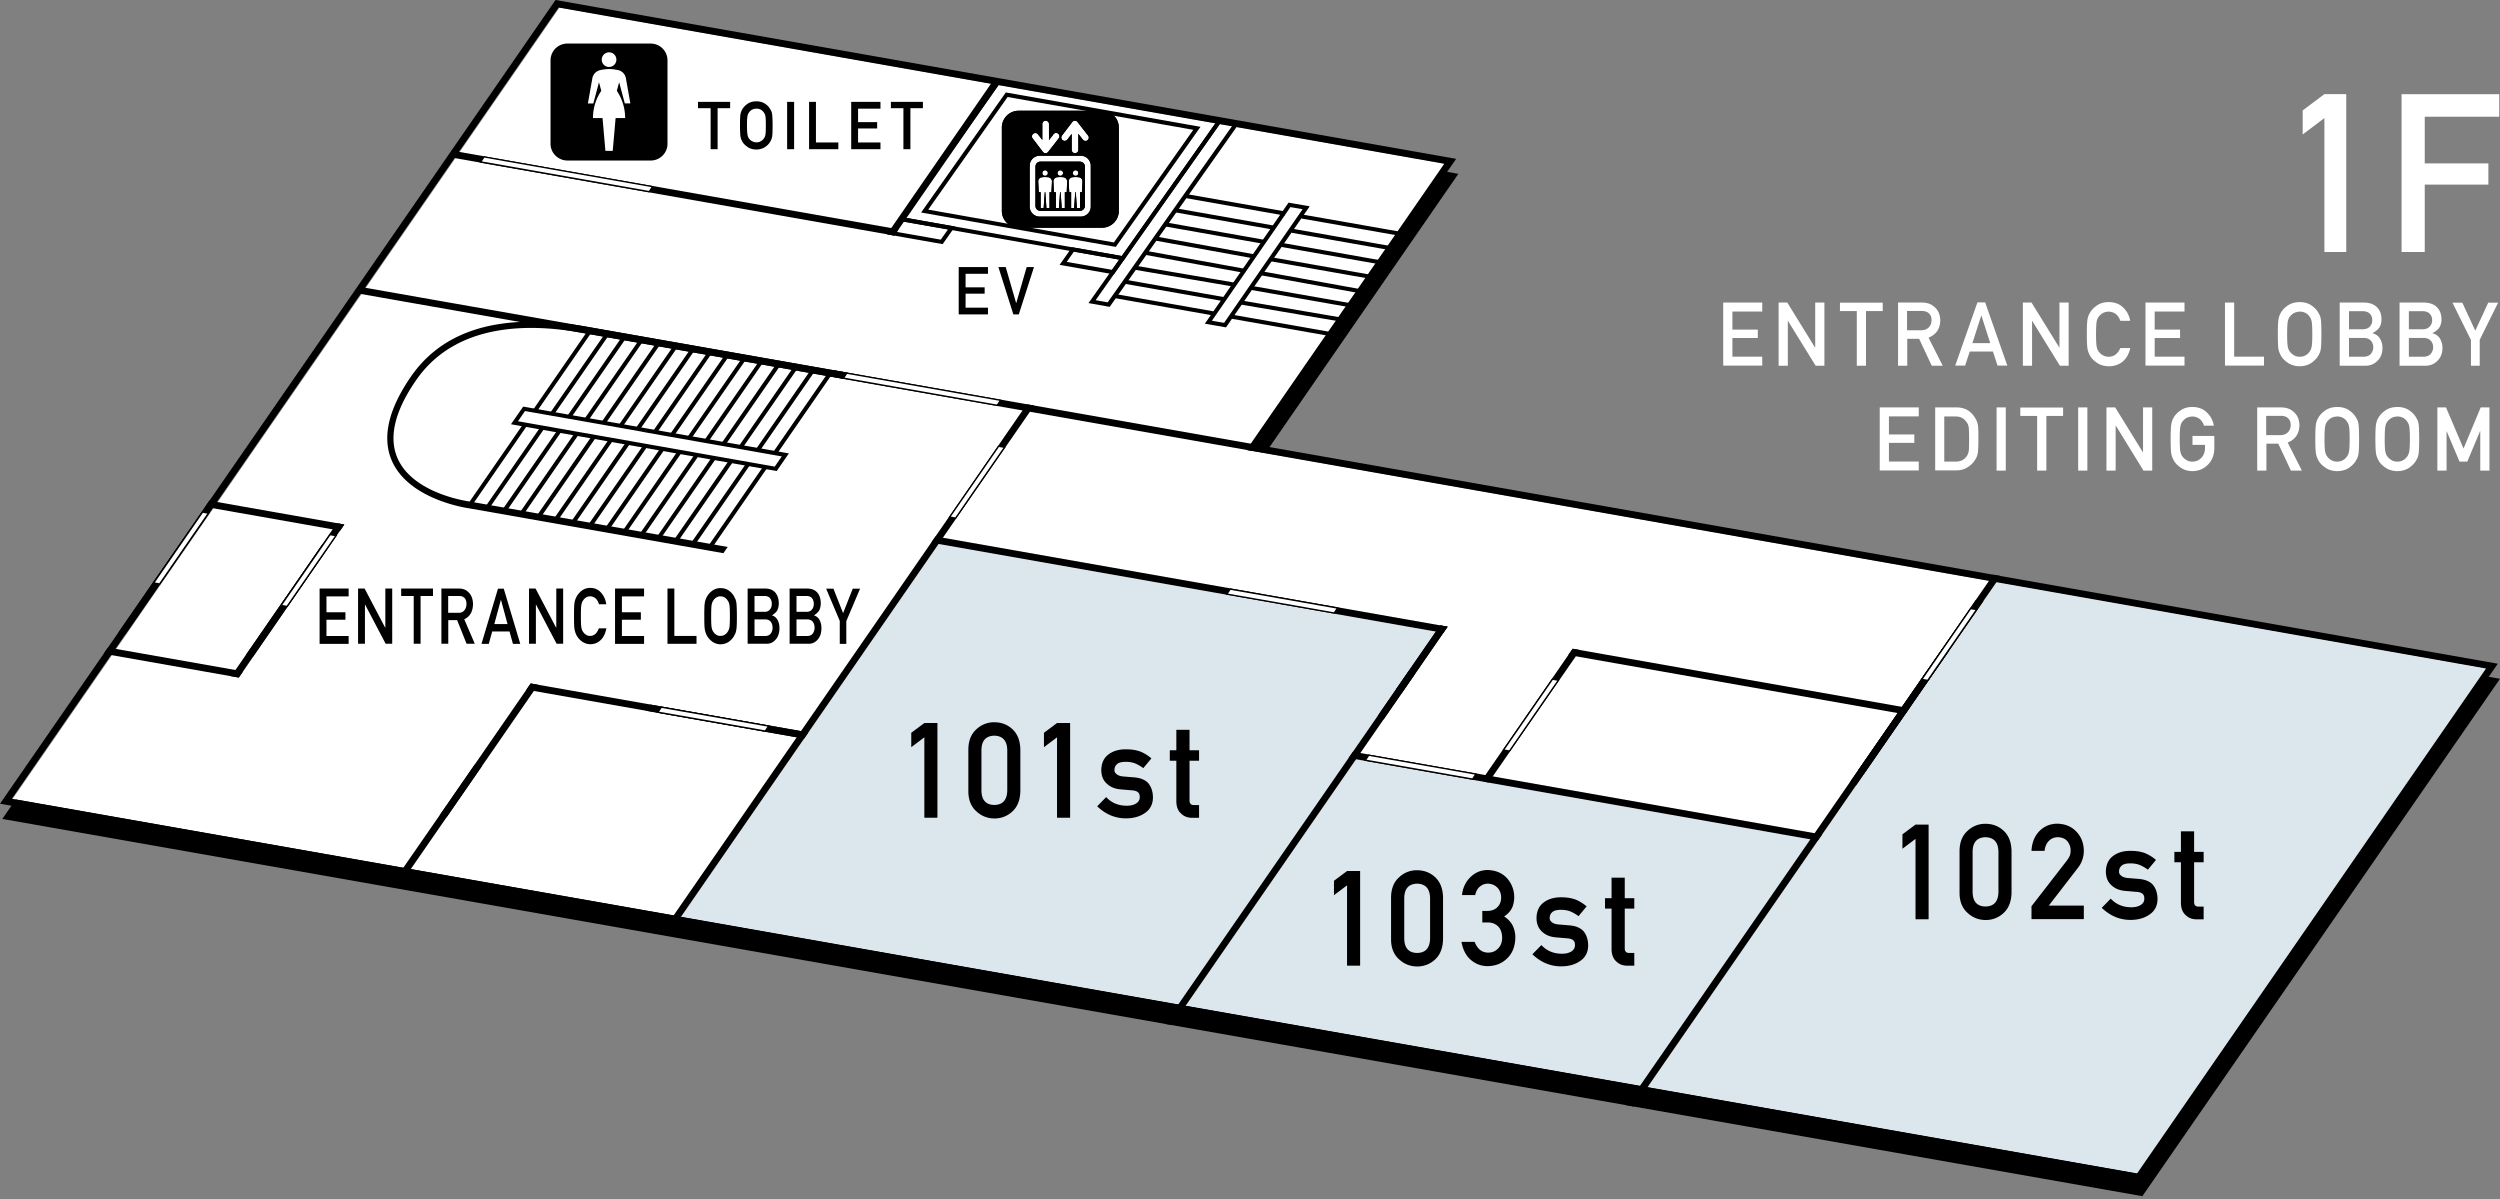 <svg width="344" height="165" fill="none" xmlns="http://www.w3.org/2000/svg"><rect width="100%" height="100%" fill="#808080" stroke="none"/><g clip-path="url(#clip0)"><path d="M294.79 164.594L344 93.402S174.875 63.58 173.442 63.321c.808-1.175 27.228-39.402 27.228-39.402L76.744 2.089.32 112.685l294.47 51.91z" fill="#000"/><path d="M1.738 109.923c.824-1.206 74.899-108.398 75.25-108.886.595.107 120.448 21.234 121.867 21.494-.809 1.174-27.229 39.386-27.229 39.386S340.75 91.74 342.199 91.984c-.823 1.19-47.685 68.995-48.02 69.483-.595-.092-291.007-51.3-292.44-51.544z" fill="#fff"/><path d="M93.691 126.153l36.046-52.17 69.453 12.25-12.02 17.39 63.534 11.196 23.995-34.734s65.914 11.64 67.363 11.899c-.824 1.19-47.685 68.995-48.02 69.483-.58-.092-200.35-35.314-200.35-35.314z" fill="#DBE7ED"/><path d="M137.549 11.456l-.778-.534-14.736 21.326 1.022.167 14.492-20.959zM49.496 39.464l-.164.93 122.899 21.64.164-.931-122.899-21.64zm103.199 2.76l17.969-25.475-2.913-.518-17.97 25.474 2.914.519zm-1.937-.915c.488-.702 17.039-24.163 17.237-24.453.244.046 1.159.198 1.678.29a24328.1 24328.1 0 00-17.253 24.453c-.229-.031-1.144-.199-1.662-.29z" fill="#000"/><path d="M154.616 35.832l13.745-19.495-31.058-5.476-12.448 17.65s.046-.016.061-.031c-.152.152-.427.534-1.098 1.51l-.259.366 31.057 5.476zm-30.081-5.873c.29-.411.793-1.113.793-1.113s-.091.046-.183.076c.32-.26 1.709-2.257 11.471-16.078l.946-1.342c.351.06 28.968 5.11 29.822 5.263-.488.701-12.859 18.228-13.027 18.472-.351-.076-28.968-5.125-29.822-5.278z" fill="#000"/><path d="M153.533 33.971l11.654-16.52-26.787-4.729-11.654 16.52 26.787 4.73zm-25.811-5.125c.489-.686 10.724-15.209 10.922-15.498.336.06 24.712 4.362 25.551 4.515-.488.686-10.723 15.208-10.922 15.498-.335-.06-24.712-4.362-25.551-4.515zm40.977 16.2l11.517-16.658-2.914-.503-11.517 16.658 2.914.503zm-1.938-.915c.473-.687 10.617-15.346 10.801-15.636.244.046 1.174.198 1.677.29-.472.686-10.617 15.346-10.8 15.636-.244-.03-1.159-.199-1.678-.29zm-13.501-6.377l1.709-2.425-7.46-1.312-1.708 2.426 7.459 1.311zm-6.483-1.723c.305-.427.854-1.205.992-1.404.32.061 5.491.961 6.239 1.099-.305.427-.855 1.205-.992 1.403-.32-.061-5.491-.961-6.239-1.098zm-17.068-2.441l1.709-2.425-7.46-1.312-1.708 2.425 7.459 1.312zm-6.498-1.709c.305-.427.839-1.205.992-1.403.32.061 5.491.961 6.239 1.098a182.89 182.89 0 00-.992 1.404c-.32-.061-5.492-.976-6.239-1.098z" fill="#000"/><path d="M169.446 43.28l-.098.557 13.715 2.416.098-.556-13.715-2.416zm1.364-1.934l-.095.557 13.728 2.342.095-.556-13.728-2.343zm1.393-2.015l-.098.556 13.719 2.405.097-.556-13.718-2.405zm1.417-2.004l-.1.555 13.704 2.485.101-.556-13.705-2.484zm1.372-1.922l-.097.556 13.715 2.416.098-.555-13.716-2.417zm1.391-1.987l-.098.556 13.716 2.422.098-.556-13.716-2.422zm1.399-1.953l-.098.556 13.715 2.42.098-.557-13.715-2.419zm1.374-1.956l-.097.555 13.716 2.413.098-.556-13.717-2.412zM153.43 40.455l-.098.556 13.716 2.416.097-.556-13.715-2.416zm1.387-1.97l-.098.556 13.715 2.416.098-.556-13.715-2.416zm1.364-1.935l-.095.557 13.728 2.343.095-.557-13.728-2.342zm1.412-2.053l-.101.556 13.703 2.491.101-.555-13.703-2.492zm1.383-1.967l-.101.556 13.704 2.484.101-.555-13.704-2.485zm1.376-1.938l-.098.556 13.715 2.422.099-.556-13.716-2.422zm1.394-1.94l-.098.556 13.731 2.421.098-.556-13.731-2.421zm1.403-1.966l-.098.555 13.715 2.42.098-.556-13.715-2.42z" fill="#000"/><path d="M294.485 162.519l49.21-71.191S174.57 61.505 173.136 61.246c.809-1.175 27.229-39.387 27.229-39.387L76.439 0 0 110.594l294.485 51.925zM1.617 109.923c.824-1.206 74.914-108.398 75.25-108.886.594.107 120.448 21.234 121.866 21.494-.808 1.174-27.229 39.386-27.229 39.386s169.14 29.822 170.574 30.067c-.824 1.19-47.685 68.995-48.021 69.483-.595-.092-291.006-51.3-292.44-51.544z" fill="#000"/><path d="M194.676 92.777l-.763-.55-33.636 48.662 1.022.168 33.377-48.28z" fill="#000"/><path d="M199.189 86.233l-1.022-.183-8.573 12.417.778.549 8.817-12.783zm76.107-6.972l-1.022-.183-18.61 26.924.778.534 18.854-27.275z" fill="#000"/><path d="M272.916 82.709l-1.022-.183-48.082 69.559 1.038.184 48.066-69.56zm-73.726 3.524l-1.022-.183-6.102 8.832.778.549 6.346-9.198z" fill="#000"/><path d="M267.403 89.053l-12.79 18.474.778.539 12.79-18.475-.778-.538zm-49.983.398l-1.022-.183-12.539 18.138.946.289 12.615-18.244z" fill="#000"/><path d="M262.143 98.299l.58-.854-46.327-8.177-.595.855 46.342 8.176zm-63.547-11.212l.595-.854-70.475-12.417-.579.854 70.459 12.417zm51.527 28.586l.595-.839-64.557-11.395-.595.855 64.557 11.379zm-36.547-22.332l1.022.183-6.849 9.915-1.022-.183 6.849-9.915z" fill="#000"/><path d="M213.667 93.555c.122.03.366.06.61.106-.32.473-6.483 9.382-6.62 9.58-.122-.03-.366-.061-.61-.107.32-.472 6.483-9.396 6.62-9.58z" fill="#fff"/><path d="M29.839 69.072l-1.022-.184-12.524 18.138.946.29 12.6-18.245z" fill="#000"/><path d="M46.803 73.022l.58-.854-18.565-3.28-.58.855 18.565 3.28zM32.857 93.234l.595-.854-18.595-3.28-.595.855 18.595 3.28zm-5.016-22.881l1.022.183-6.849 9.915-1.022-.183 6.85-9.915z" fill="#000"/><path d="M27.914 70.567c.122.03.366.06.61.106-.32.473-6.483 9.382-6.605 9.58-.122-.03-.366-.061-.61-.107.32-.473 6.483-9.381 6.605-9.58z" fill="#fff"/><path d="M74.046 94.226l-1.022-.183L60.5 112.18l.946.29 12.6-18.244z" fill="#000"/><path d="M66.34 105.377l-1.023-.168-10.419 15.056.946.305 10.495-15.193zm6.68-11.334l-.594.854 37.129 6.544.595-.854-37.13-6.544z" fill="#000"/><path d="M89.45 96.941l-.579.854 21.768 3.844.595-.854-21.783-3.844zM47.378 72.168l-1.022-.183-12.524 18.138.946.29 12.6-18.245z" fill="#000"/><path d="M45.35 75.097l-1.022-.183L31.805 93.05l1.052.183L45.35 75.097z" fill="#000"/><path d="M45.384 73.45l1.022.183-6.849 9.915-1.022-.183 6.85-9.915z" fill="#000"/><path d="M45.46 73.663c.122.03.366.061.61.107-.32.473-6.483 9.381-6.62 9.58-.122-.03-.366-.061-.61-.107.335-.473 6.483-9.397 6.62-9.58z" fill="#fff"/><path d="M271.115 83.64l1.022.183-6.849 9.915-1.022-.183 6.849-9.916z" fill="#000"/><path d="M271.207 83.838c.122.03.366.06.61.107-.321.457-6.483 9.38-6.605 9.58-.122-.031-.366-.062-.61-.108.305-.472 6.467-9.381 6.605-9.58z" fill="#fff"/><path d="M202.668 107.314l.595-.854-14.965-2.639-.595.854 14.965 2.639z" fill="#000"/><path d="M202.58 107.101c.076-.107.213-.306.351-.519-.549-.092-14.324-2.532-14.553-2.563-.076.107-.213.305-.351.519.549.091 14.324 2.532 14.553 2.563z" fill="#fff"/><path d="M183.632 84.448l.58-.854-14.965-2.64-.595.855 14.98 2.639z" fill="#000"/><path d="M183.541 84.25c.076-.107.213-.305.35-.52-.564-.09-14.339-2.531-14.567-2.562-.077.107-.214.305-.351.519a5311.5 5311.5 0 0114.568 2.563z" fill="#fff"/><path d="M105.332 100.709l.595-.854-14.965-2.64-.595.855 14.965 2.639z" fill="#000"/><path d="M105.255 100.495c.077-.106.214-.305.351-.518-.549-.092-14.339-2.532-14.568-2.563-.076.107-.213.305-.35.519.564.091 14.339 2.517 14.567 2.562z" fill="#fff"/><path d="M148.594 22.24h-5.43a.683.683 0 00-.686.687v5.4c0 .382.305.687.686.687h5.43a.684.684 0 00.687-.687v-5.4c.015-.381-.305-.686-.687-.686zM148 23.43c.213 0 .381.168.381.382a.378.378 0 01-.381.381.378.378 0 01-.382-.381c0-.214.168-.381.382-.381zm-2.106 0c.214 0 .382.168.382.382a.378.378 0 01-.382.381.378.378 0 01-.381-.381c.015-.214.183-.381.381-.381zm-2.089 0c.213 0 .381.168.381.382a.378.378 0 01-.381.381.378.378 0 01-.382-.381c0-.214.168-.381.382-.381zm.869 3.021h-.259v2.166h-.427l-.153-2.166h-.076l-.153 2.166h-.412v-2.166h-.259l-.076-1.45a.581.581 0 01.488-.61c.153-.015.305-.03.458-.03.152 0 .32.015.457.03.29.046.504.306.488.61l-.076 1.45zm2.105 0h-.259v2.166h-.427l-.153-2.166h-.076l-.153 2.166h-.427v-2.166h-.259l-.076-1.45a.58.58 0 01.488-.61c.152-.015.305-.03.457-.03.153 0 .321.015.458.03.29.046.503.306.488.61l-.061 1.45zm2.09 0h-.259v2.166h-.427l-.153-2.166h-.076l-.153 2.166h-.412v-2.166h-.259l-.076-1.45a.581.581 0 01.488-.61c.152-.015.305-.03.458-.03.152 0 .305.015.457.03a.57.57 0 01.488.61l-.076 1.45zm2.776-11.212h-11.486a2.312 2.312 0 00-2.304 2.303V29.03a2.312 2.312 0 002.304 2.303h11.486a2.312 2.312 0 002.304-2.303V17.542a2.312 2.312 0 00-2.304-2.303zm-5.522 3.417l1.419-1.861a.455.455 0 01.732 0l1.449 1.861a.458.458 0 01-.076.64.46.46 0 01-.641-.076s-.305-.38-.625-.808v2.212a.46.46 0 01-.458.457.45.45 0 01-.457-.457v-2.197c-.321.412-.595.778-.595.778a.461.461 0 01-.641.092.452.452 0 01-.107-.641zm-3.935-.26a.46.46 0 01.64.092s.29.366.595.778V17.07a.45.45 0 01.458-.458.45.45 0 01.458.458v2.211c.32-.411.625-.808.625-.808a.446.446 0 01.641-.076.46.46 0 01.076.64l-1.449 1.861a.504.504 0 01-.366.183.453.453 0 01-.366-.183l-1.419-1.86a.464.464 0 01.107-.641zm7.901 10.038c0 .763-.625 1.373-1.372 1.373h-5.66a1.377 1.377 0 01-1.373-1.373v-5.629c0-.762.626-1.373 1.373-1.373h5.66c.762 0 1.372.626 1.372 1.373v5.629z" fill="#000"/><path d="M319.837 16.246l-2.989 2.258v-3.31l2.989-2.243h3.006v21.722h-3.006V16.246zm10.62-3.28h13.439v3.097h-10.251v6.422h8.756v2.913h-8.756v9.275h-3.188V12.966zm-93.344 28.663h5.37v1.236h-4.104v2.486h3.494v1.16h-3.494v2.562h4.104v1.236h-5.37v-8.68zm7.61 0h1.205l3.813 6.178h.031v-6.178h1.266v8.695h-1.205l-3.814-6.178h-.015v6.178h-1.266v-8.695h-.015zm10.756 1.175h-2.303v-1.16h5.888v1.16h-2.303v7.52h-1.267v-7.52h-.015zm5.662-1.175h3.295c.701 0 1.266.183 1.708.58.534.427.809 1.052.839 1.845-.015 1.175-.564 1.983-1.617 2.41l1.953 3.86h-1.511l-1.739-3.707h-1.632v3.707h-1.266v-8.695h-.03zm1.266 3.814h1.937c.473 0 .839-.153 1.083-.427.229-.26.351-.58.351-.962 0-.457-.153-.778-.427-.991-.214-.183-.534-.275-.946-.275h-1.998v2.655zm11.819 2.928h-3.189l-.64 1.938h-1.358l3.051-8.695h1.068l3.051 8.695h-1.343l-.64-1.938zm-.367-1.159l-1.22-3.798h-.015l-1.221 3.798h2.456zm4.473-5.583h1.205l3.814 6.178h.03v-6.178h1.266v8.695h-1.205l-3.813-6.178h-.016v6.178h-1.266v-8.695h-.015zm14.796 6.269c-.183.809-.534 1.42-1.052 1.862-.534.427-1.175.64-1.907.64-.656-.015-1.221-.183-1.663-.503-.442-.305-.778-.656-.976-1.068-.061-.137-.122-.26-.168-.381a2.386 2.386 0 01-.122-.458c-.061-.35-.092-1.022-.092-2.014 0-1.006.031-1.678.092-2.028.061-.336.153-.626.29-.824.198-.397.534-.763.976-1.068.442-.32.992-.488 1.663-.488.808 0 1.479.26 1.983.748.503.488.839 1.098.961 1.83h-1.358c-.107-.35-.29-.64-.564-.9a1.712 1.712 0 00-1.037-.366 1.94 1.94 0 00-.778.183 1.913 1.913 0 00-.534.442c-.168.183-.275.427-.336.717-.061.305-.091.9-.091 1.755 0 .854.03 1.433.091 1.739.061.305.168.549.336.732.137.183.305.32.534.442.213.137.472.198.778.198.717 0 1.25-.396 1.601-1.19h1.373zm2.091-6.269h5.369v1.236h-4.103v2.486h3.493v1.16h-3.493v2.562h4.103v1.236h-5.369v-8.68zm10.937 0h1.266v7.444h4.104v1.236h-5.37v-8.68zm7.274 4.348c0-1.007.03-1.694.091-2.03.061-.335.153-.625.275-.823.198-.397.534-.763.976-1.068.442-.32.992-.473 1.648-.488.671 0 1.22.168 1.678.488.442.32.762.671.961 1.068.137.213.244.488.289.824.046.335.077 1.022.077 2.029 0 .991-.031 1.662-.077 2.013-.061.35-.152.625-.289.839-.199.397-.519.748-.961 1.068-.443.32-1.007.488-1.678.503-.656-.015-1.206-.183-1.648-.503-.442-.305-.778-.656-.976-1.068-.061-.137-.122-.26-.168-.381a2.386 2.386 0 01-.122-.458c-.046-.35-.076-1.022-.076-2.014zm1.281 0c0 .854.031 1.433.092 1.739.061.305.167.549.335.732.137.183.321.32.534.442.214.137.473.198.778.198.305 0 .564-.06.793-.198.214-.107.382-.26.504-.442.167-.183.274-.427.335-.733.061-.305.092-.884.092-1.739 0-.854-.031-1.433-.092-1.754-.061-.29-.168-.534-.335-.717a1.425 1.425 0 00-.504-.442 1.646 1.646 0 00-.793-.183 1.949 1.949 0 00-.778.183 1.928 1.928 0 00-.534.442c-.168.183-.274.427-.335.717-.061.32-.092.9-.092 1.755zm7.23-4.348h3.265c.824 0 1.449.229 1.861.64.427.428.625.992.625 1.694 0 .35-.076.702-.244 1.022a1.673 1.673 0 01-.381.442 2.644 2.644 0 01-.61.397v.03c.457.123.808.367 1.037.748.214.381.336.808.336 1.25 0 .748-.229 1.343-.687 1.786-.442.457-.991.686-1.663.686h-3.539v-8.695zm1.282 1.175v2.501h1.846c.472 0 .808-.122 1.022-.381.228-.229.335-.519.335-.87 0-.35-.107-.656-.335-.884-.214-.23-.565-.351-1.022-.351h-1.846v-.015zm0 3.66v2.624h1.968c.472 0 .823-.137 1.037-.396.213-.26.335-.565.335-.9 0-.366-.106-.671-.335-.916-.214-.244-.565-.38-1.037-.38h-1.968v-.031zm6.972-4.835h3.264c.824 0 1.45.229 1.861.64.428.428.626.992.626 1.694.015.35-.076.702-.244 1.022a1.697 1.697 0 01-.382.442 2.622 2.622 0 01-.61.397v.03c.458.123.809.367 1.038.748.213.381.335.808.335 1.25 0 .748-.229 1.343-.686 1.786-.443.457-.992.686-1.663.686h-3.554v-8.695h.015zm1.266 1.175v2.501h1.846c.473 0 .808-.122 1.022-.381.229-.229.335-.519.335-.87 0-.35-.106-.656-.335-.884-.214-.23-.565-.351-1.022-.351h-1.846v-.015zm0 3.66v2.624h1.968c.473 0 .824-.137 1.037-.396a1.4 1.4 0 00.336-.9c0-.366-.107-.671-.336-.916-.213-.244-.564-.38-1.037-.38h-1.968v-.031zm8.528.291l-2.532-5.11h1.358l1.784 3.859 1.785-3.86h1.358l-2.532 5.11v3.57h-1.206v-3.57h-.015zm-81.337 9.305h5.37v1.235h-4.104v2.487h3.494v1.159h-3.494v2.563h4.104v1.235h-5.37v-8.68zm7.629 0h2.944c1.144 0 1.999.503 2.563 1.464a2.6 2.6 0 01.381 1.022c.046.35.061.976.061 1.846 0 .93-.03 1.586-.091 1.952a2.457 2.457 0 01-.137.504c-.061.137-.138.29-.244.442a2.947 2.947 0 01-1.022 1.007c-.443.29-.962.427-1.602.427h-2.853V56.06zm1.266 7.459h1.526c.717 0 1.235-.26 1.556-.763.137-.183.229-.427.274-.717.031-.29.046-.808.046-1.586 0-.763-.015-1.297-.046-1.617-.045-.32-.152-.595-.335-.793-.351-.504-.855-.748-1.51-.733h-1.526v6.209h.015zm7.183-7.459h1.267v8.695h-1.267V56.06zm5.569 1.174h-2.303v-1.16h5.888v1.16h-2.303v7.52h-1.266v-7.52h-.016zm5.658-1.174h1.266v8.695h-1.266V56.06zm3.891 0h1.205l3.813 6.178h.016V56.06h1.266v8.695h-1.205l-3.799-6.178h-.03v6.178h-1.266V56.06zm11.852 3.92h2.99v1.77c-.015.869-.305 1.601-.87 2.18-.564.58-1.281.886-2.135.9-.656-.014-1.205-.182-1.648-.503-.442-.305-.778-.655-.976-1.067-.061-.138-.122-.26-.168-.382a2.462 2.462 0 01-.122-.457c-.061-.351-.091-1.022-.091-2.014 0-1.007.03-1.678.091-2.029.061-.335.153-.625.275-.824.198-.396.534-.762.976-1.067.442-.32.992-.488 1.648-.488.808 0 1.479.259 1.983.747.518.488.839 1.098.976 1.83h-1.358a1.934 1.934 0 00-.564-.9 1.712 1.712 0 00-1.037-.366 1.94 1.94 0 00-.778.183 1.915 1.915 0 00-.534.443c-.168.183-.275.427-.336.717-.061.305-.091.9-.091 1.754s.03 1.434.091 1.74c.061.304.168.548.336.731.137.183.32.32.534.443.213.137.472.198.778.198.503 0 .9-.183 1.235-.519.32-.335.488-.778.504-1.327v-.457h-1.724V59.98h.015zm8.862-3.92h3.295c.702 0 1.267.183 1.709.58.534.426.808 1.052.839 1.845-.015 1.175-.564 1.983-1.617 2.41l1.953 3.86h-1.511l-1.739-3.707h-1.632v3.707h-1.266V56.06h-.031zm1.267 3.813h1.937c.473 0 .839-.152 1.083-.427.229-.26.351-.58.351-.96 0-.459-.153-.779-.427-.992-.214-.184-.534-.275-.946-.275h-1.998v2.654zm6.757.534c0-1.007.03-1.693.091-2.029.061-.335.153-.625.29-.824.199-.396.534-.762.977-1.067.442-.32.991-.473 1.662-.488.671 0 1.221.167 1.678.488.443.32.763.67.961 1.067.138.214.244.489.29.824.046.336.076 1.022.076 2.03 0 .99-.03 1.662-.076 2.013-.061.35-.152.625-.29.839-.198.396-.518.747-.961 1.067-.442.32-1.007.489-1.678.504-.656-.015-1.22-.183-1.662-.504-.443-.305-.778-.655-.977-1.067-.061-.138-.122-.26-.168-.382a2.543 2.543 0 01-.122-.457c-.061-.351-.091-1.022-.091-2.014zm1.266 0c0 .854.031 1.434.092 1.74.061.304.167.548.335.731.137.183.305.32.534.443.214.137.473.198.778.198.305 0 .564-.061.793-.198.214-.107.382-.26.504-.443.167-.183.274-.427.335-.732s.092-.885.092-1.739c0-.854-.031-1.434-.092-1.754a1.654 1.654 0 00-.335-.717 1.426 1.426 0 00-.504-.443 1.646 1.646 0 00-.793-.183 1.949 1.949 0 00-.778.183 1.915 1.915 0 00-.534.443c-.168.183-.274.427-.335.717-.061.32-.092.9-.092 1.754zm7.003 0c0-1.007.031-1.693.092-2.029.061-.335.153-.625.29-.824.198-.396.534-.762.976-1.067.442-.32.992-.473 1.663-.488.671 0 1.22.167 1.678.488.442.32.763.67.961 1.067.137.214.244.489.29.824.045.336.076 1.022.076 2.03 0 .99-.031 1.662-.076 2.013-.061.35-.153.625-.29.839-.198.396-.519.747-.961 1.067-.443.32-1.007.489-1.678.504-.656-.015-1.221-.183-1.663-.504-.442-.305-.778-.655-.976-1.067-.061-.138-.122-.26-.168-.382a2.386 2.386 0 01-.122-.457c-.061-.351-.092-1.022-.092-2.014zm1.282 0c0 .854.03 1.434.091 1.74.061.304.168.548.336.731.137.183.305.32.534.443.213.137.473.198.778.198.305 0 .564-.061.793-.198a1.29 1.29 0 00.503-.443c.168-.183.275-.427.336-.732s.092-.885.092-1.739c0-.854-.031-1.434-.092-1.754a1.644 1.644 0 00-.336-.717 1.422 1.422 0 00-.503-.443 1.646 1.646 0 00-.793-.183 1.944 1.944 0 00-.778.183 1.915 1.915 0 00-.534.443c-.168.183-.275.427-.336.717-.061.32-.091.9-.091 1.754zm7.23-4.347h1.205l2.41 5.659 2.365-5.66h1.205v8.696h-1.266v-5.416h-.031l-1.754 4.18h-1.068l-1.769-4.18h-.015v5.416h-1.267V56.06h-.015z" fill="#fff"/><path d="M123.058 32.415l.595-.854-61.536-10.846-.168.93 61.109 10.77z" fill="#000"/><path d="M89.361 26.482l.595-.855-23.4-4.134-.58.87 23.385 4.119z" fill="#000"/><path d="M89.285 26.268c.076-.107.214-.305.351-.519-.55-.091-22.76-4.012-22.988-4.057-.076.106-.214.305-.351.518.549.107 22.76 4.027 22.988 4.058z" fill="#fff"/><path d="M142.309 55.8l-1.022-.167-48.951 70.841.778.533L142.309 55.8z" fill="#000"/><path d="M137.365 61.307l1.022.183-6.849 9.9-1.022-.168 6.849-9.915z" fill="#000"/><path d="M137.456 61.505c.122.016.366.061.61.107-.32.458-6.483 9.382-6.62 9.58-.122-.03-.366-.061-.61-.107.32-.473 6.483-9.381 6.62-9.58z" fill="#fff"/><path d="M148.594 22.24h-5.43a.683.683 0 00-.686.687v5.4c0 .382.305.687.686.687h5.43a.684.684 0 00.687-.687v-5.4c.015-.381-.305-.686-.687-.686zM148 23.43c.213 0 .381.168.381.382a.378.378 0 01-.381.381.378.378 0 01-.382-.381c0-.214.168-.381.382-.381zm-2.106 0c.214 0 .382.168.382.382a.378.378 0 01-.382.381.378.378 0 01-.381-.381c.015-.214.183-.381.381-.381zm-2.089 0c.213 0 .381.168.381.382a.378.378 0 01-.381.381.378.378 0 01-.382-.381c0-.214.168-.381.382-.381zm.869 3.021h-.259v2.166h-.427l-.153-2.166h-.076l-.153 2.166h-.412v-2.166h-.259l-.076-1.45a.581.581 0 01.488-.61c.153-.015.305-.03.458-.03.152 0 .32.015.457.03.29.046.504.306.488.61l-.076 1.45zm2.105 0h-.259v2.166h-.427l-.153-2.166h-.076l-.153 2.166h-.427v-2.166h-.259l-.076-1.45a.58.58 0 01.488-.61c.152-.015.305-.03.457-.03.153 0 .321.015.458.03.29.046.503.306.488.61l-.061 1.45zm2.09 0h-.259v2.166h-.427l-.153-2.166h-.076l-.153 2.166h-.412v-2.166h-.259l-.076-1.45a.581.581 0 01.488-.61c.152-.015.305-.03.458-.03.152 0 .305.015.457.03a.57.57 0 01.488.61l-.076 1.45zm2.776-11.212h-11.486a2.312 2.312 0 00-2.304 2.303V29.03a2.312 2.312 0 002.304 2.303h11.486a2.312 2.312 0 002.304-2.303V17.542a2.312 2.312 0 00-2.304-2.303zm-5.522 3.417l1.419-1.861a.455.455 0 01.732 0l1.449 1.861a.458.458 0 01-.076.64.46.46 0 01-.641-.076s-.305-.38-.625-.808v2.212a.46.46 0 01-.458.457.45.45 0 01-.457-.457v-2.197c-.321.412-.595.778-.595.778a.461.461 0 01-.641.092.452.452 0 01-.107-.641zm-3.935-.26a.46.46 0 01.64.092s.29.366.595.778V17.07a.45.45 0 01.458-.458.45.45 0 01.458.458v2.211c.32-.411.625-.808.625-.808a.446.446 0 01.641-.076.46.46 0 01.076.64l-1.449 1.861a.504.504 0 01-.366.183.453.453 0 01-.366-.183l-1.419-1.86a.464.464 0 01.107-.641zm7.901 10.038c0 .763-.625 1.373-1.372 1.373h-5.66a1.377 1.377 0 01-1.373-1.373v-5.629c0-.762.626-1.373 1.373-1.373h5.66c.762 0 1.372.626 1.372 1.373v5.629zm-61.49 30.448l-16.612-2.93-1.678 2.426 16.612 2.93 19.952 3.508 1.678-2.426-19.953-3.508zm.259.625c.335.061 17.893 3.158 18.717 3.295-.305.427-.824 1.205-.976 1.403-.336-.06-17.894-3.157-18.717-3.31l-.61-.107c-5.035-.884-15.377-2.715-16.002-2.822.305-.427.823-1.205.976-1.403.26.046 10.861 1.907 16.002 2.822l.61.122z" fill="#000"/><path d="M97.947 75.417l-.732.061 7.78-11.257.61.106-7.658 11.09zm-2.335-.442l-.839.198 7.933-11.456.457.32-7.55 10.938zm-2.334-.458l-.626-.106 7.673-11.09.473.32-7.52 10.876zm-2.363-.427l-.626-.076 7.658-11.09.473.32-7.505 10.846zm-2.441-.274l-.58-.168 7.689-11.12.457.32-7.566 10.968zm-2.194-.672l-.733.077 7.657-11.09.473.32-7.398 10.693zm-2.383-.381l-.686-.015 7.612-11.014.473.32-7.399 10.71zm22.974-10.251l-.473-.32 7.658-11.075.565.183-7.75 11.212zm-2.379-.396l-.472-.32 7.596-10.984.793-.152-7.917 11.456zm-2.378-.397l-.458-.32 7.597-10.999.793-.137-7.932 11.456zm-2.368-.397l-.473-.32 7.612-11.014.778-.122-7.917 11.456zm-2.379-.396l-.473-.32 7.765-11.212.625.076-7.917 11.456zm-2.378-.396l-.458-.321 7.688-11.105.702-.03-7.932 11.455zm-2.181-.657l-.656-.06 7.689-11.106.701-.03-7.734 11.196zM81.352 72.626l-.473-.32 7.627-11.03.61.107-7.764 11.243zm-2.382-.396l-.458-.336 7.627-11.045.64.077-7.81 11.303zm-2.364-.397l-.473-.336 7.597-10.968.793-.168-7.917 11.472zm-2.379-.397l-.473-.32 7.627-11.044.778-.107-7.932 11.471zm-2.363-.396l-.473-.321 7.703-11.15h.687l-7.918 11.47zm-2.384-.397l-.472-.336 7.688-11.105.702-.03-7.917 11.47zm-2.374-.397l-.458-.32 7.689-11.136.701-.015-7.932 11.471zm-2.367-.396l-.473-.32 7.718-11.167.672.015-7.918 11.472zm25.566-10.175l-.473-.32 7.673-11.09.717-.061-7.917 11.47zm-2.379-.397l-.473-.32 7.719-11.166.671.03-7.917 11.456zm-2.379-.396l-.457-.32 7.673-11.106.717-.046-7.933 11.472zm-2.184-.656l-.656-.061 7.673-11.09.717-.046-7.734 11.197zm-2.379-.412l-.656-.046 7.932-11.456.458.32-7.734 11.182zm-2.333-.443h-.686l7.917-11.456.473.32-7.704 11.136zm-2.455-.289l-.61-.107 7.932-11.456.458.32-7.78 11.243zm-2.306-.489l-.671-.015 7.917-11.456.457.32-7.703 11.151z" fill="#000"/><path d="M137.26 55.877l.579-.855-23.385-4.134-.595.855 23.401 4.133z" fill="#000"/><path d="M137.168 55.663c.076-.107.214-.305.351-.519a15828.7 15828.7 0 01-22.988-4.057 12.34 12.34 0 00-.351.518c.549.107 22.759 4.028 22.988 4.058z" fill="#fff"/><path d="M97.767 14.888h-1.724v-.87h4.424v.87h-1.724v5.644h-.961v-5.644h-.015zm4.057 2.38c0-.763.015-1.266.061-1.526.046-.259.122-.457.214-.625.152-.305.396-.564.732-.809.336-.243.747-.366 1.236-.366.503 0 .915.123 1.25.367a2.1 2.1 0 01.717.808c.107.153.183.366.214.625.03.26.061.763.061 1.526 0 .747-.015 1.25-.061 1.51s-.122.473-.214.626a2.062 2.062 0 01-.717.793c-.335.244-.747.366-1.25.381-.504-.015-.916-.137-1.236-.381-.336-.23-.58-.488-.732-.793a3.554 3.554 0 01-.122-.275 3.752 3.752 0 01-.092-.35c-.03-.26-.061-.764-.061-1.511zm.961 0c0 .64.031 1.083.077 1.296.045.23.122.412.244.55.106.137.228.244.396.32.168.091.351.152.58.152.229 0 .427-.045.595-.152.152-.076.29-.198.381-.32.122-.138.214-.32.259-.55.046-.228.061-.655.061-1.296 0-.64-.015-1.083-.061-1.312a1.162 1.162 0 00-.259-.534 1.164 1.164 0 00-.381-.336 1.225 1.225 0 00-.595-.137c-.229 0-.427.046-.58.137a1.074 1.074 0 00-.396.336c-.122.137-.214.32-.244.534-.062.244-.077.671-.077 1.312zm5.524-3.249h.961v6.513h-.961V14.02zm3.003 0h.962v5.583h3.081v.93h-4.027V14.02h-.016zm5.813 0h4.027v.93h-3.081v1.861h2.624v.87h-2.624v1.922h3.081v.93h-4.027V14.02zm7.185.869h-1.724v-.87h4.408v.87h-1.723v5.644h-.961v-5.644zM43.977 80.985h3.996v1.083h-3.05v2.182h2.608v1.022h-2.609v2.242h3.051v1.083h-3.996v-7.612zm5.308 0h.885l2.837 5.4h.015v-5.4h.946v7.597h-.9l-2.837-5.4h-.016v5.4h-.946v-7.597h.016zm7.627 1.022h-1.709v-1.022h4.378v1.022h-1.708v6.575h-.946v-6.575h-.015zm3.826-1.022h2.441c.519 0 .946.168 1.281.504.397.38.61.915.626 1.617-.016 1.037-.412 1.739-1.205 2.105l1.449 3.37H64.2l-1.297-3.248h-1.22v3.249h-.946v-7.597zm.946 3.34h1.434c.35 0 .625-.136.808-.38.168-.23.26-.504.26-.84 0-.396-.107-.686-.32-.869-.168-.153-.397-.229-.702-.229h-1.495v2.319h.015zm8.426 2.564h-2.38l-.473 1.708H66.25L68.523 81h.793l2.273 7.597h-1.007l-.473-1.708zm-.275-1.022l-.9-3.326h-.016l-.9 3.326h1.816zm2.958-4.882h.9l2.837 5.4h.016v-5.4h.945v7.597h-.9l-2.837-5.4h-.015v5.4h-.946v-7.597zm10.646 5.476c-.138.702-.397 1.251-.794 1.617-.396.382-.87.565-1.418.565a1.995 1.995 0 01-1.236-.443 2.48 2.48 0 01-.732-.93c-.046-.122-.092-.229-.122-.336a4.435 4.435 0 01-.092-.412c-.045-.305-.06-.884-.06-1.769 0-.885.015-1.48.06-1.77a2.36 2.36 0 01.214-.717c.153-.35.397-.67.732-.945a1.898 1.898 0 011.236-.427c.61 0 1.098.228 1.48.656.38.427.625.96.716 1.601h-1.006a1.628 1.628 0 00-.427-.778 1.195 1.195 0 00-.778-.32c-.23 0-.412.061-.58.168-.168.106-.29.229-.397.396-.122.168-.198.382-.244.641-.046.275-.06.778-.06 1.526 0 .747.014 1.25.06 1.525.046.26.122.473.244.64.107.153.229.29.397.382.152.122.35.168.58.168.533 0 .93-.351 1.19-1.038h1.037zm1.19-5.476h3.996v1.083h-3.05v2.182h2.608v1.022h-2.608v2.242h3.05v1.083H84.63v-7.612zm7.215 0h.946V87.5h3.05v1.083h-3.996v-7.597zm5.066 3.799c0-.885.015-1.48.061-1.77a2.47 2.47 0 01.214-.732 2.48 2.48 0 01.732-.93 1.898 1.898 0 011.236-.428c.503 0 .915.153 1.25.427.336.275.565.58.717.946.107.183.183.427.214.717.03.305.061.885.061 1.77 0 .869-.015 1.464-.061 1.769-.046.305-.107.55-.214.732a2.419 2.419 0 01-.717.93c-.335.275-.747.428-1.25.443a1.998 1.998 0 01-1.236-.442 2.482 2.482 0 01-.732-.93c-.046-.123-.092-.23-.122-.336a4.439 4.439 0 01-.092-.412c-.046-.29-.06-.87-.06-1.754zm.946 0c0 .747.015 1.25.06 1.525.047.26.123.473.245.64.107.153.229.29.397.382.167.122.35.168.58.168.228 0 .426-.061.594-.168a1.15 1.15 0 00.382-.381c.122-.168.213-.382.259-.641.046-.26.061-.778.061-1.525 0-.748-.015-1.267-.061-1.526-.046-.26-.122-.473-.259-.64a1.184 1.184 0 00-.382-.397c-.168-.107-.366-.153-.595-.168-.228 0-.412.061-.58.168a1.23 1.23 0 00-.396.396c-.122.168-.198.382-.244.641-.046.275-.061.778-.061 1.526zm5.019-3.799h2.425c.611 0 1.083.198 1.389.564.305.367.472.87.472 1.48 0 .32-.061.61-.183.9-.061.138-.152.26-.289.382a2.26 2.26 0 01-.458.35v.016c.336.106.595.32.778.656.168.335.244.701.244 1.098 0 .656-.183 1.175-.503 1.556-.336.397-.748.595-1.236.595h-2.639v-7.597zm.946 1.022v2.181h1.373c.351 0 .595-.106.762-.335.168-.198.244-.458.244-.763s-.076-.564-.244-.778c-.167-.198-.411-.305-.762-.305h-1.373zm0 3.219v2.288h1.464c.351 0 .61-.122.778-.35.168-.23.244-.489.244-.794 0-.32-.076-.58-.244-.809-.168-.213-.427-.335-.778-.335h-1.464zm4.831-4.241h2.426c.61 0 1.083.198 1.388.564.32.367.473.87.473 1.48 0 .32-.061.61-.183.9-.061.138-.168.26-.29.382a2.26 2.26 0 01-.458.35v.016c.336.106.595.32.778.656.168.335.244.701.244 1.098 0 .656-.167 1.175-.503 1.556-.336.397-.748.595-1.236.595h-2.639v-7.597zm.946 1.022v2.181h1.373c.351 0 .595-.106.763-.335.168-.198.244-.458.244-.763s-.076-.564-.244-.778c-.168-.198-.412-.305-.763-.305h-1.373zm0 3.219v2.288h1.465c.35 0 .61-.122.777-.35.168-.23.245-.489.245-.794 0-.32-.077-.58-.245-.809-.167-.213-.427-.335-.777-.335h-1.465zm5.969.244L113.676 81h1.007l1.327 3.372L117.337 81h1.007l-1.892 4.47v3.127h-.9V85.47h.015zm11.624 15.986l-1.8 1.358v-1.983l1.8-1.342h1.8v13.027h-1.8v-11.06zm6.055 1.663c.015-1.205.381-2.12 1.114-2.776a3.483 3.483 0 012.456-.961c.976 0 1.815.32 2.501.961.702.656 1.053 1.571 1.083 2.776v5.751c-.03 1.205-.381 2.12-1.083 2.776-.686.641-1.525.977-2.501.977-.946-.016-1.77-.336-2.456-.977-.733-.64-1.114-1.571-1.114-2.761v-5.766zm5.354.107c-.03-1.312-.625-1.968-1.784-1.998-1.16.03-1.755.686-1.77 1.998v5.537c.015 1.312.61 1.983 1.77 1.999 1.159-.016 1.754-.672 1.784-1.999v-5.537zm6.848-1.77l-1.8 1.358v-1.983l1.8-1.342h1.8v13.027h-1.8v-11.06zm6.76 8.223c.732.793 1.678 1.189 2.853 1.189.518 0 .946-.106 1.281-.32.336-.214.488-.503.488-.869 0-.336-.091-.565-.29-.702-.198-.137-.472-.214-.808-.229l-1.602-.137c-.762-.077-1.373-.336-1.845-.794-.489-.442-.733-1.052-.748-1.845.015-.946.336-1.663.976-2.151.626-.473 1.419-.717 2.38-.717.412 0 .793.03 1.114.076.335.061.64.137.93.244a5.58 5.58 0 011.495.931l-1.114 1.342a5.706 5.706 0 00-1.098-.641c-.381-.152-.824-.228-1.327-.228-.564 0-.961.106-1.19.32-.244.214-.351.473-.351.808-.015.214.077.397.275.55.168.167.473.289.915.335l1.495.122c.931.077 1.617.366 2.029.885.381.503.58 1.144.58 1.907-.016.9-.367 1.601-1.068 2.09-.702.503-1.587.762-2.654.762-1.465 0-2.792-.549-3.951-1.662l1.235-1.266zm9.672-9.26h1.8v2.822h1.312v1.434h-1.312v5.415c-.015.473.198.702.641.687h.671v1.754h-.946c-.64 0-1.144-.198-1.556-.61-.412-.381-.625-.946-.625-1.678v-5.568h-.9v-1.434h.9v-2.822h.015zm23.475 21.402l-1.8 1.358v-1.984l1.8-1.342h1.8v13.027h-1.8v-11.059zm6.055 1.663c.015-1.205.382-2.121 1.114-2.777a3.486 3.486 0 012.456-.961c.976 0 1.815.321 2.501.961.702.656 1.053 1.572 1.083 2.777v5.751c-.03 1.205-.381 2.12-1.083 2.776a3.555 3.555 0 01-2.501.976c-.946-.015-1.77-.336-2.456-.976-.732-.641-1.114-1.571-1.114-2.761v-5.766zm5.37.106c-.031-1.311-.626-1.967-1.785-1.998-1.159.031-1.754.687-1.77 1.998v5.538c.016 1.312.611 1.983 1.77 1.998 1.159-.015 1.754-.671 1.785-1.998v-5.538zm7.216 1.755h.625c.626 0 1.099-.183 1.434-.534.336-.336.504-.778.504-1.327-.016-.549-.183-1.007-.534-1.358-.336-.336-.778-.519-1.312-.534-.381 0-.732.122-1.053.381-.335.26-.564.656-.671 1.19h-1.815c.091-.961.473-1.784 1.129-2.44.656-.656 1.434-.992 2.334-1.007 1.144.015 2.059.396 2.73 1.129a3.885 3.885 0 01.717 4.027c-.213.457-.58.885-1.113 1.235.549.351.945.794 1.189 1.282.229.503.351 1.022.351 1.571-.015 1.22-.381 2.181-1.098 2.883-.717.717-1.617 1.083-2.731 1.098-.854 0-1.617-.29-2.288-.854-.671-.564-1.098-1.403-1.296-2.486h1.815c.168.442.397.793.686 1.052.305.275.702.427 1.19.427.534 0 .976-.183 1.343-.564.366-.351.564-.854.564-1.51-.015-.656-.198-1.175-.564-1.541-.367-.351-.824-.534-1.389-.534h-.778v-1.586h.031zm8.099 4.698c.732.793 1.678 1.19 2.853 1.19.518 0 .945-.107 1.281-.32.336-.214.488-.504.488-.87 0-.336-.091-.564-.29-.702-.198-.137-.473-.213-.808-.228l-1.602-.138c-.763-.076-1.373-.335-1.846-.793-.488-.442-.732-1.053-.747-1.846.015-.946.335-1.662.976-2.151.626-.473 1.419-.717 2.38-.717.412 0 .793.031 1.113.077.336.061.641.137.931.244a5.618 5.618 0 011.495.93l-1.114 1.343a5.714 5.714 0 00-1.098-.641c-.381-.153-.824-.229-1.327-.229-.565 0-.961.107-1.19.32-.244.214-.351.473-.351.809-.015.214.076.397.275.549.167.168.473.29.915.336l1.495.122c.93.076 1.617.366 2.029.885.381.503.579 1.144.579 1.906-.015.9-.366 1.602-1.067 2.09-.702.504-1.587.763-2.655.763-1.464 0-2.791-.549-3.951-1.663l1.236-1.266zm9.672-9.275h1.8v2.822h1.312v1.434h-1.312v5.416c-.015.472.198.701.641.686h.671v1.754h-.946c-.641 0-1.144-.198-1.556-.61-.412-.381-.625-.946-.625-1.678v-5.568h-.9v-1.434h.9v-2.822h.015zm41.81-5.339l-1.8 1.358v-1.983l1.8-1.342h1.8v13.027h-1.8v-11.06zm6.056 1.663c.015-1.205.381-2.12 1.113-2.776a3.485 3.485 0 012.456-.961c.977 0 1.816.32 2.502.961.702.656 1.053 1.571 1.083 2.776v5.751c-.03 1.205-.381 2.12-1.083 2.776-.686.641-1.525.977-2.502.977-.945-.016-1.769-.336-2.456-.977-.732-.64-1.113-1.571-1.113-2.761v-5.766zm5.354.107c-.03-1.312-.625-1.968-1.785-1.998-1.159.03-1.754.686-1.769 1.998v5.537c.015 1.312.61 1.983 1.769 1.999 1.16-.016 1.755-.672 1.785-1.999v-5.537zm4.517 7.536l4.942-6.377c.183-.259.321-.488.397-.717a2.87 2.87 0 00.076-.595c0-.488-.152-.915-.442-1.281-.305-.366-.748-.549-1.297-.564-.503 0-.915.167-1.235.488-.336.32-.55.793-.611 1.388h-1.8c.046-1.083.397-1.983 1.053-2.685.671-.686 1.48-1.037 2.456-1.052 1.083.015 1.968.366 2.639 1.067.686.702 1.037 1.587 1.052 2.655 0 .854-.259 1.617-.762 2.288l-4.058 5.262h4.82v1.862h-7.2v-1.739h-.03zm10.935-1.084c.732.794 1.678 1.19 2.852 1.19.519 0 .946-.106 1.282-.32.335-.214.488-.503.488-.87 0-.335-.092-.564-.29-.701-.198-.138-.473-.214-.809-.229l-1.601-.137c-.763-.077-1.373-.336-1.846-.794-.488-.442-.732-1.052-.747-1.845.015-.946.335-1.663.976-2.151.625-.473 1.418-.717 2.379-.717.412 0 .794.03 1.114.076.336.061.641.137.931.244a5.575 5.575 0 011.494.931l-1.113 1.342a5.767 5.767 0 00-1.098-.641c-.382-.152-.824-.228-1.328-.228-.564 0-.961.106-1.189.32-.244.213-.351.473-.351.808-.015.214.076.397.274.55.168.167.473.289.916.335l1.495.122c.93.076 1.616.366 2.028.885.382.503.58 1.144.58 1.907-.015.9-.366 1.601-1.068 2.09-.701.503-1.586.762-2.654.762-1.464 0-2.792-.549-3.951-1.662l1.236-1.267zm9.672-9.259h1.8v2.822h1.311v1.434h-1.311v5.415c-.016.473.198.702.64.687h.671v1.754h-.945c-.641 0-1.144-.198-1.556-.61-.412-.382-.626-.946-.626-1.678v-5.568h-.9v-1.434h.9v-2.822h.016zM89.544 5.995H78.057a2.311 2.311 0 00-2.303 2.303v11.487c0 1.266 1.037 2.288 2.303 2.303h11.487c1.266 0 2.303-1.037 2.303-2.288V8.298a2.311 2.311 0 00-2.303-2.303zM83.808 7.2a1.006 1.006 0 110 2.014.996.996 0 01-1.007-1.007c0-.55.443-1.007 1.007-1.007zm2.212 9.046h-1.312l-.396 4.515h-1.007l-.397-4.515h-1.312a6.61 6.61 0 011.144-3.753l-.32-1.174-.778 2.913h-.747l.61-3.447a1.404 1.404 0 011.052-1.129 5.753 5.753 0 011.266-.153c.443 0 .855.061 1.267.153.564.137.945.595 1.037 1.129l.61 3.447h-.763l-.778-2.913-.32 1.174a6.728 6.728 0 011.144 3.753zm45.898 20.502h4.027v.93h-3.081v1.861h2.623v.87h-2.623v1.922h3.081v.93h-4.027v-6.513zm5.461 0h1.007l1.434 4.957h.015l1.434-4.957h1.007l-2.09 6.513h-.748l-2.059-6.513zm-64.296 8.374c3.219 0 5.995.488 7.52.763l34.46 6.071 1.022.183.595-.854-35.924-6.33a44.66 44.66 0 00-7.673-.687c-7.505 0-13.073 2.532-16.536 7.55-3.142 4.547-4.011 8.452-2.608 11.625 2.364 5.308 10.25 6.452 10.586 6.498l35.01 6.178.594-.854-1.022-.183-34.475-6.072s-17.39-2.21-7.382-16.688c4.042-5.857 10.526-7.2 15.834-7.2z" fill="#000"/></g><defs><clipPath id="clip0"><path fill="#fff" d="M0 0h344v164.594H0z"/></clipPath></defs></svg>